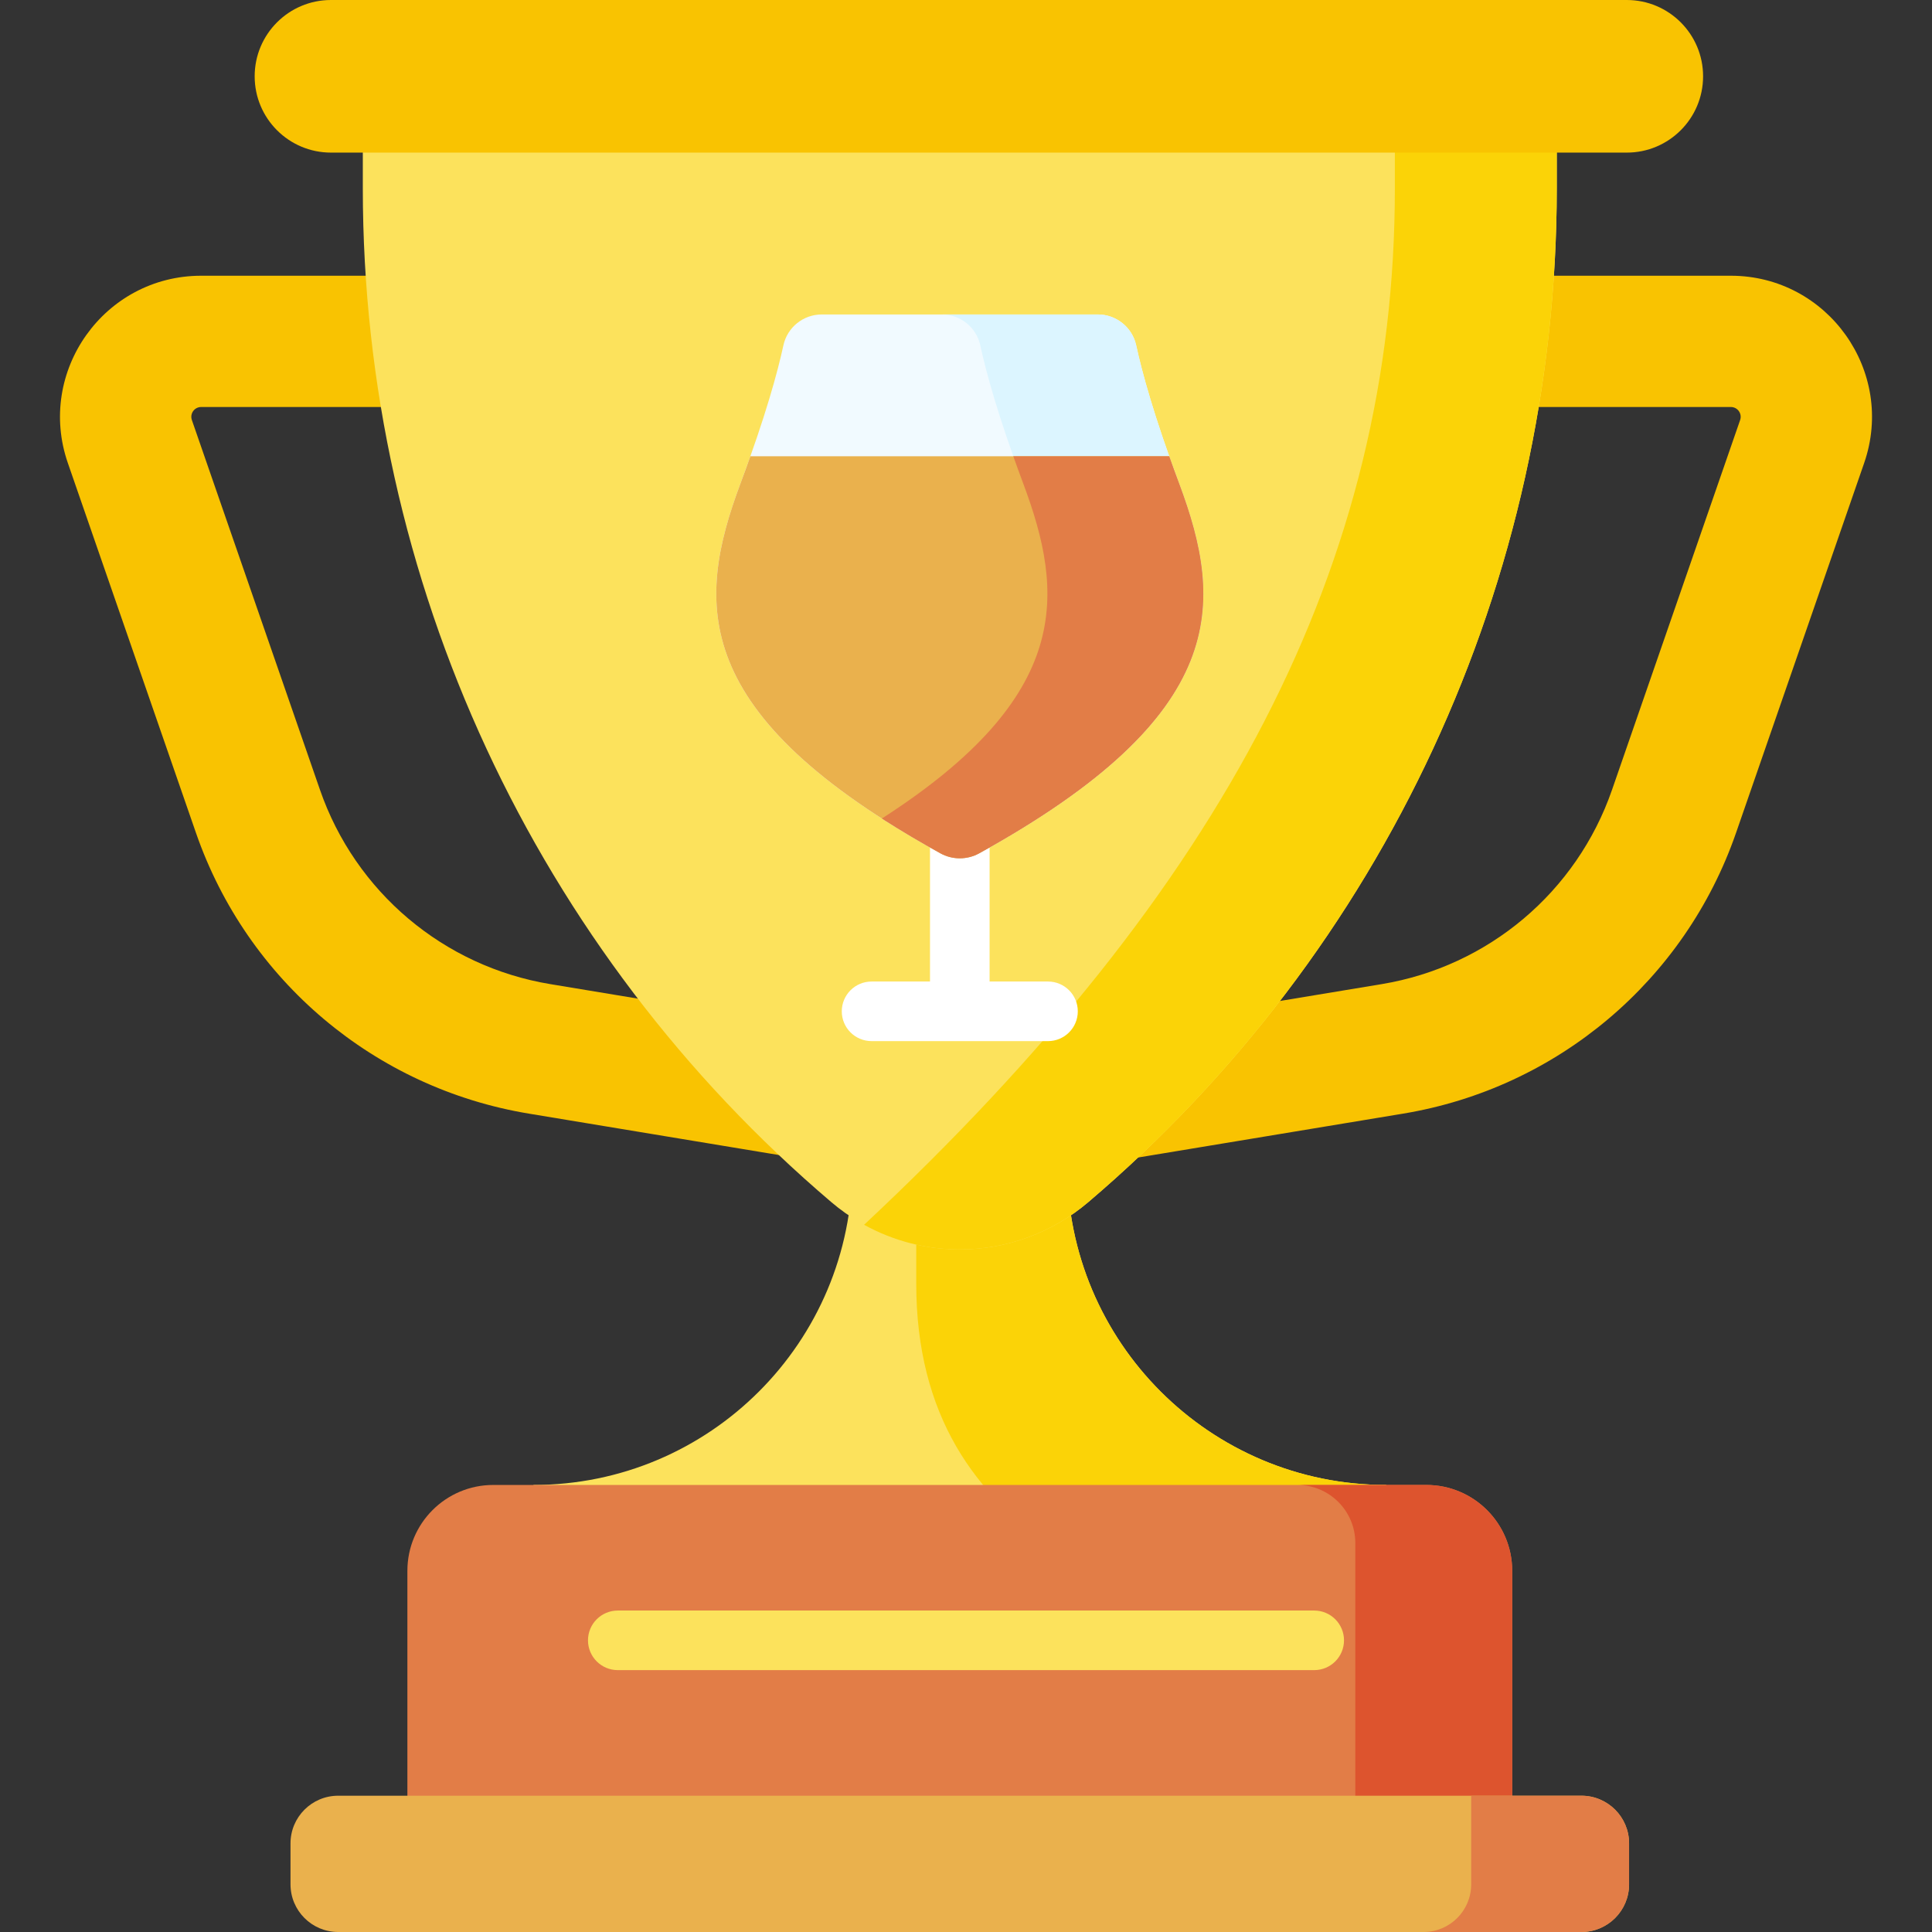<svg id="Capa_1" enable-background="new 0 0 512 512" height="512" viewBox="0 0 512 512" width="512" xmlns="http://www.w3.org/2000/svg"><rect x="0" y="0" width="512" height="512" fill="#333333" stroke="none"/><g><g><g><g><g><g><g><path d="m279.682 292.753c-1.569-9.477 4.841-18.432 14.319-20.001l72.155-11.948c28.273-4.681 51.664-24.412 61.046-51.491l33.946-97.985c.592-1.712-.658-3.469-2.469-3.469h-83.167c-9.606 0-17.394-7.787-17.394-17.394s7.787-17.394 17.394-17.394h83.167c25.68 0 43.747 25.371 35.34 49.643l-33.946 97.985c-13.559 39.139-47.368 67.656-88.233 74.424l-72.155 11.948c-9.499 1.568-18.436-4.853-20.003-14.318z" fill="#f9c301"/></g><g><path d="m212.316 307.072-72.155-11.948c-40.865-6.768-74.674-35.285-88.233-74.424l-33.946-97.985c-8.406-24.264 9.652-49.643 35.339-49.643h83.167c9.606 0 17.394 7.787 17.394 17.394s-7.787 17.394-17.394 17.394h-83.167c-1.811 0-3.062 1.757-2.469 3.469l33.945 97.985c9.382 27.079 32.773 46.81 61.047 51.491l72.154 11.948c9.478 1.569 15.888 10.524 14.319 20.001-1.563 9.44-10.479 15.888-20.001 14.318z" fill="#f9c301"/></g></g><g><g><path d="m141.352 437.222h226.007v-43.695c-46.691 0-84.542-37.851-84.542-84.542v-35.269h-56.922v35.269c0 46.691-37.851 84.542-84.542 84.542v43.695z" fill="#fce25c"/><g><path d="m242.813 273.717v66.452c0 69.866 62.7 86.131 112.118 97.053h12.427v-43.695c-46.691 0-84.542-37.851-84.542-84.542v-35.269h-40.003z" fill="#fbd307"/></g><g><path d="m107.962 416.285v71.412h292.787v-71.412c0-12.568-10.189-22.757-22.757-22.757h-247.273c-12.569-.001-22.757 10.188-22.757 22.757z" fill="#e27d47"/></g><path d="m377.991 393.527h-34.197c8.491 0 15.375 6.883 15.375 15.375v78.795h41.579v-71.413c.001-12.568-10.188-22.757-22.757-22.757z" fill="#dd542e"/><path d="m96.15 20.221v29.727c0 104.114 45.941 202.116 124.181 268.649 9.499 8.078 21.555 12.529 34.024 12.529 12.469 0 24.525-4.451 34.024-12.529 78.24-66.533 124.181-164.535 124.181-268.649v-29.727z" fill="#fce25c"/><path d="m412.56 20.221h-42.909v29.727c0 99.31-45.109 185.24-140.659 274.634 7.718 4.262 16.435 6.544 25.363 6.544 12.469 0 24.526-4.451 34.024-12.529 78.24-66.533 124.18-164.535 124.18-268.649v-29.727z" fill="#fbd307"/></g><path d="m419.093 512h-329.475c-6.975 0-12.63-5.655-12.63-12.63v-10.855c0-6.975 5.655-12.63 12.63-12.63h329.475c6.975 0 12.63 5.655 12.63 12.63v10.855c0 6.975-5.655 12.63-12.63 12.63z" fill="#eab14d"/><path d="m419.093 475.885h-29.212v23.485c0 6.975-5.655 12.63-12.63 12.63h41.842c6.976 0 12.63-5.655 12.63-12.63v-10.855c0-6.976-5.655-12.63-12.63-12.63z" fill="#e27d47"/><path d="m431.115 40.442h-343.405c-11.168 0-20.221-9.053-20.221-20.221 0-11.168 9.053-20.221 20.221-20.221h343.405c11.168 0 20.221 9.053 20.221 20.221 0 11.167-9.053 20.221-20.221 20.221z" fill="#f9c301"/></g></g><g><path d="m277.733 260.116h-15.483v-41.191c0-4.36-3.534-7.895-7.895-7.895s-7.895 3.535-7.895 7.895v41.191h-15.483c-4.361 0-7.895 3.535-7.895 7.895s3.534 7.895 7.895 7.895h46.756c4.361 0 7.895-3.535 7.895-7.895s-3.534-7.895-7.895-7.895z" fill="#fff"/></g></g></g><g><path d="m348.281 442.6h-184.562c-4.361 0-7.895-3.535-7.895-7.895s3.534-7.895 7.895-7.895h184.562c4.361 0 7.895 3.535 7.895 7.895 0 4.361-3.534 7.895-7.895 7.895z" fill="#fce25c"/></g></g><g><path d="m312.477 128.119c-6.694-17.898-9.871-29.643-11.376-36.597-1.036-4.787-5.282-8.187-10.18-8.187h-73.132c-4.898 0-9.144 3.401-10.18 8.187-1.505 6.953-4.683 18.699-11.376 36.597-11.892 31.798-13.696 61.171 52.981 98.017 3.195 1.766 7.087 1.766 10.283 0 66.676-36.845 64.872-66.219 52.98-98.017z" fill="#f1faff"/><path d="m312.477 128.119c-6.694-17.9-9.872-29.646-11.377-36.599-1.036-4.786-5.283-8.185-10.179-8.185h-41.316c4.897 0 9.144 3.401 10.18 8.187 1.505 6.953 4.683 18.699 11.376 36.597 10.883 29.101 13.311 56.172-37.464 88.798 4.702 3.021 9.856 6.09 15.505 9.212 3.199 1.768 7.098 1.773 10.297.006 66.674-36.845 64.87-66.218 52.978-98.016z" fill="#dcf5ff"/><path d="m196.233 128.119c-11.892 31.798-13.696 61.171 52.981 98.017 3.195 1.766 7.087 1.766 10.283 0 66.676-36.846 64.872-66.219 52.981-98.017-.945-2.527-1.812-4.917-2.622-7.202h-111c-.811 2.286-1.678 4.675-2.623 7.202z" fill="#eab14d"/><path d="m309.855 120.917h-41.316c.81 2.285 1.677 4.676 2.622 7.202 10.883 29.1 13.311 56.171-37.462 88.796.069.045.138.089.208.134 4.981 3.193 10.241 6.286 15.295 9.08 3.199 1.768 7.098 1.773 10.297.006 66.674-36.845 64.87-66.219 52.979-98.016-.946-2.526-1.813-4.917-2.623-7.202z" fill="#e27d47"/></g></g></svg>